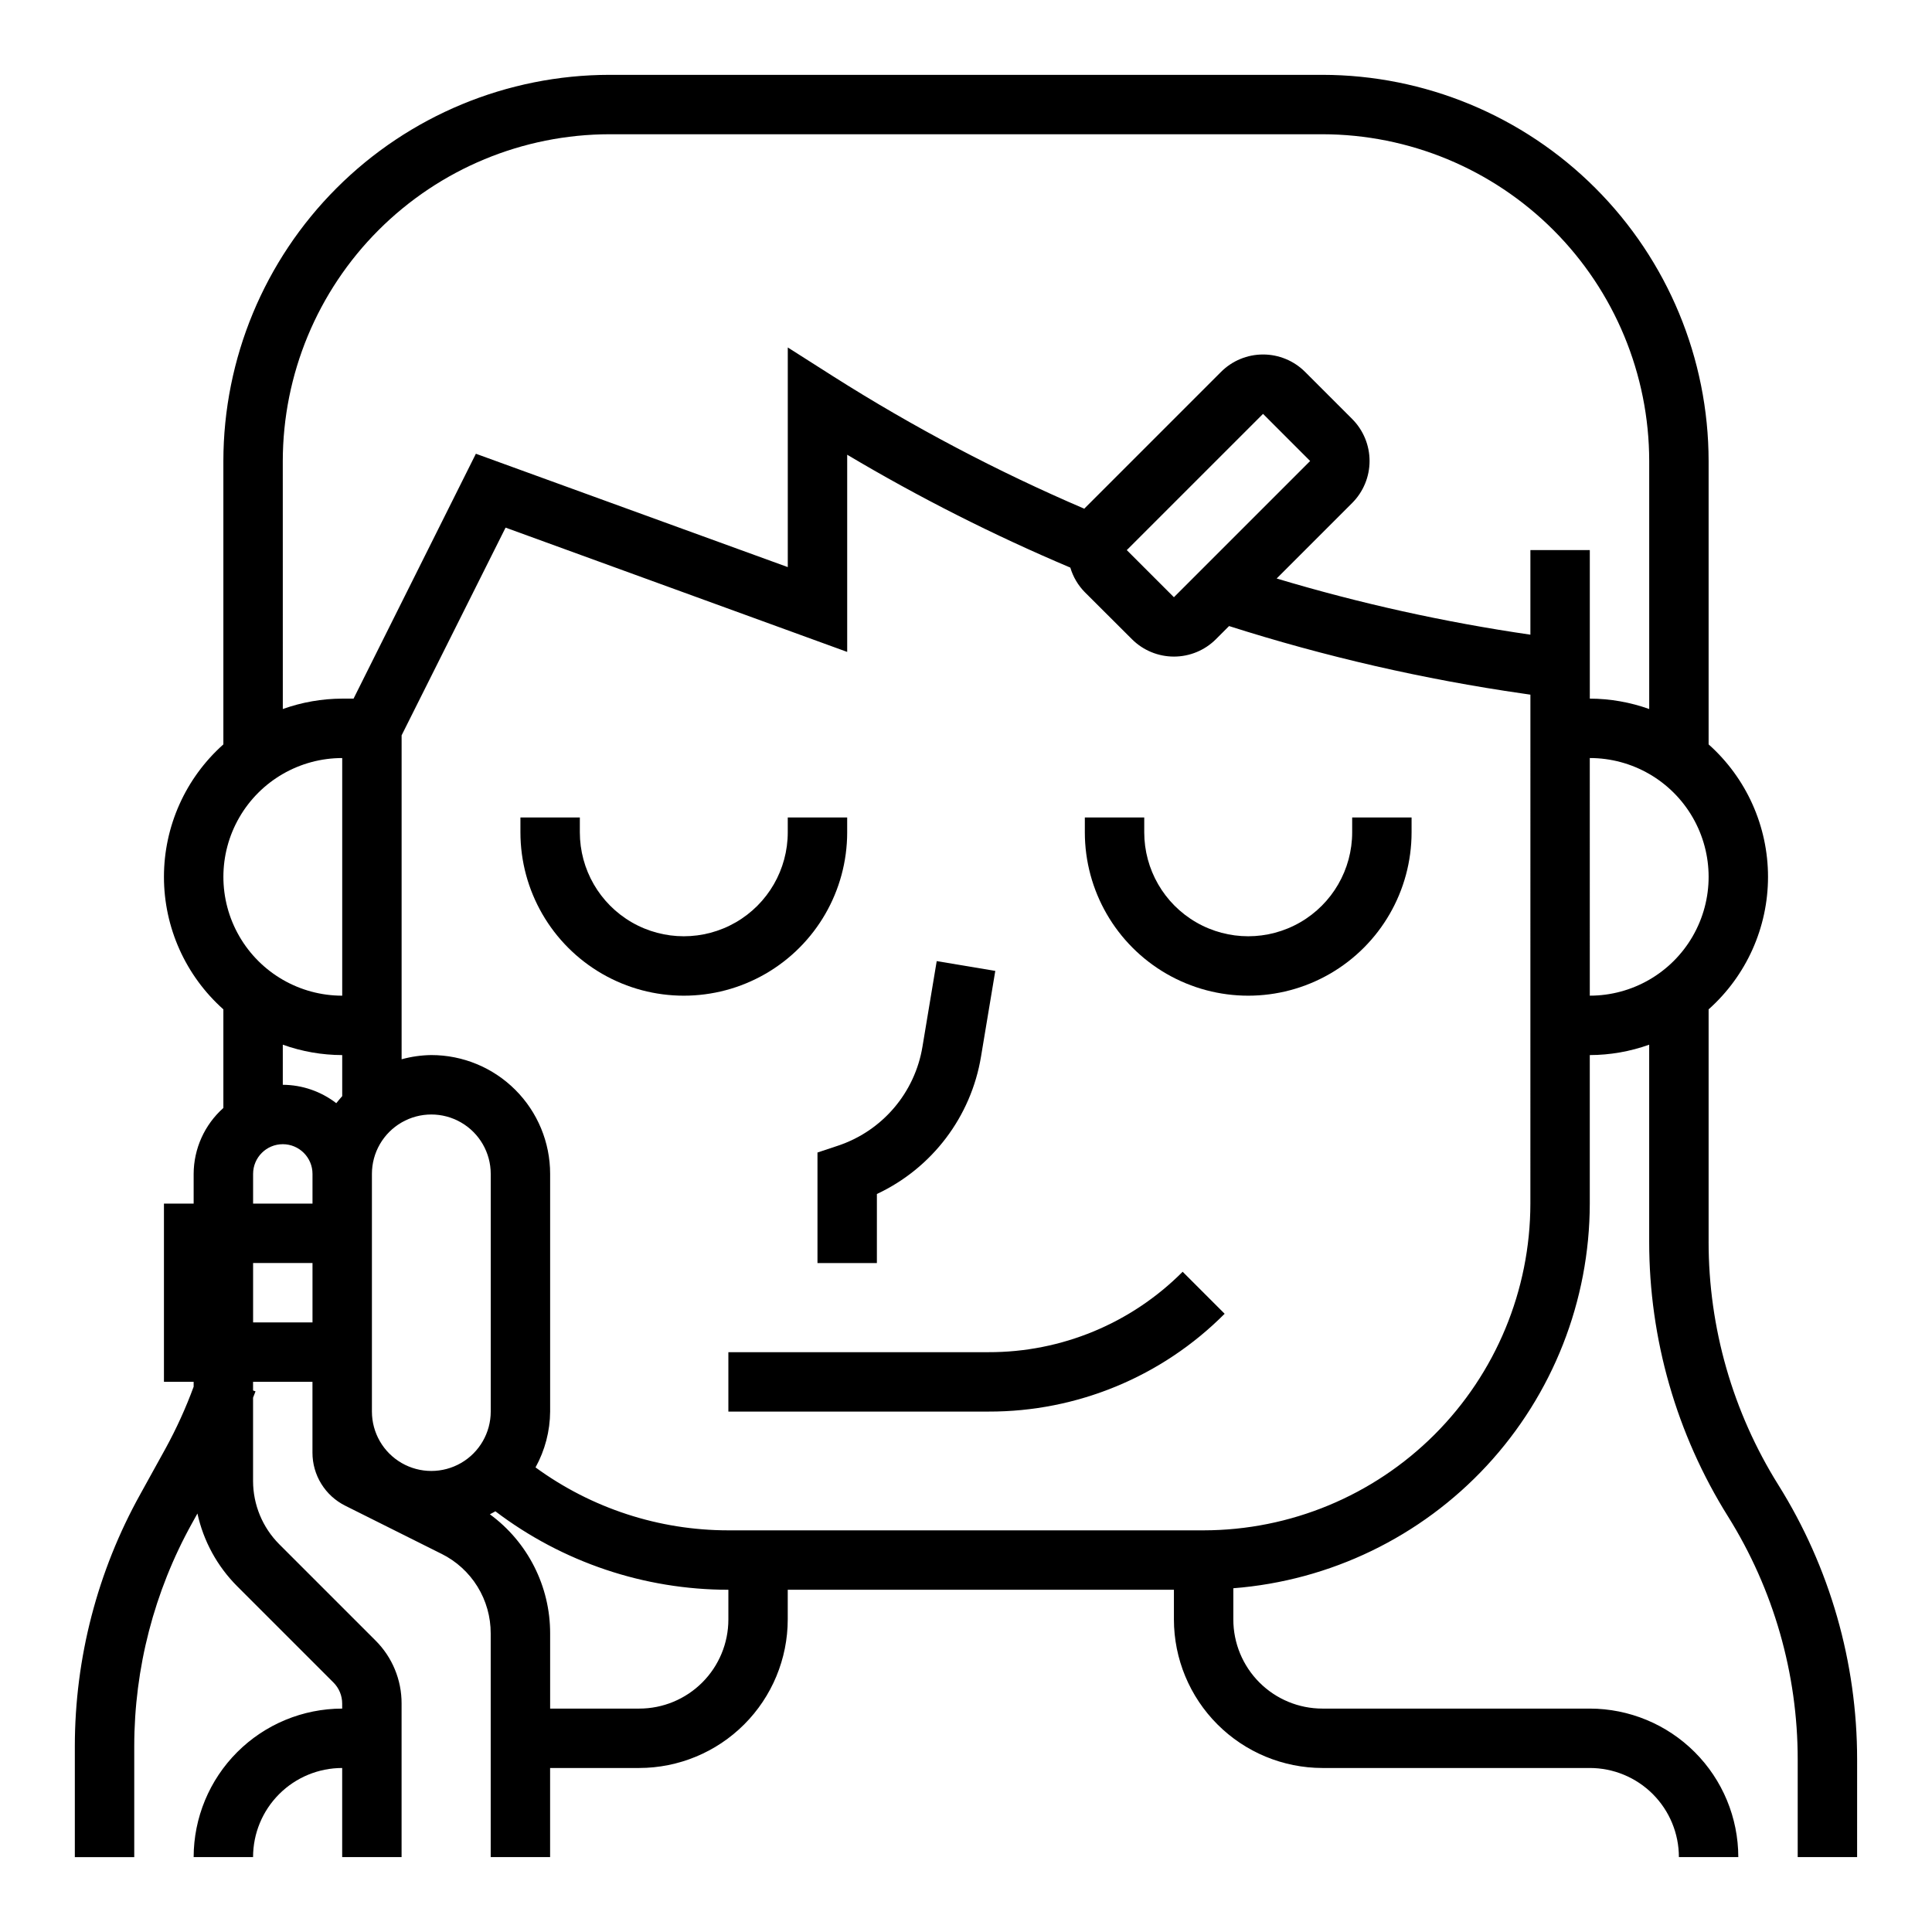 <?xml version="1.0" encoding="UTF-8"?>
<!-- Uploaded to: ICON Repo, www.svgrepo.com, Generator: ICON Repo Mixer Tools -->
<svg fill="#000000" width="800px" height="800px" version="1.1" viewBox="144 144 512 512" xmlns="http://www.w3.org/2000/svg">
 <g>
  <path d="m368.51 364.57v-3.938h-15.746v3.938c0 9.844-5.25 18.938-13.773 23.859-8.527 4.922-19.031 4.922-27.555 0s-13.773-14.016-13.773-23.859v-3.938h-15.746v3.938c0 15.469 8.254 29.762 21.648 37.496 13.395 7.734 29.898 7.734 43.297 0 13.395-7.734 21.648-22.027 21.648-37.496z"/>
  <path d="m502.34 364.57c0 9.844-5.254 18.938-13.777 23.859-8.523 4.922-19.027 4.922-27.551 0-8.527-4.922-13.777-14.016-13.777-23.859v-3.938h-15.742v3.938c0 15.469 8.25 29.762 21.645 37.496 13.398 7.734 29.902 7.734 43.297 0 13.398-7.734 21.648-22.027 21.648-37.496v-3.938h-15.742z"/>
  <path d="m360.64 449.43v29.293h15.742l0.004-18.301c14.645-6.859 24.969-20.492 27.598-36.449l3.777-22.672-15.523-2.598-3.777 22.68c-0.992 6.004-3.606 11.625-7.559 16.25-3.957 4.629-9.098 8.086-14.875 10.004z"/>
  <path d="m405.96 502.34h-68.934v15.742h68.934c23.488 0.066 46.023-9.27 62.582-25.922l-11.133-11.133h0.004c-13.617 13.691-32.145 21.367-51.453 21.312z"/>
  <path d="m596.8 473.07v-61.582c10.012-8.922 15.742-21.695 15.742-35.109 0-13.414-5.731-26.188-15.742-35.109v-75.098c-0.031-27.133-10.824-53.145-30.012-72.328-19.184-19.188-45.195-29.98-72.328-30.012h-188.93c-27.133 0.031-53.145 10.824-72.328 30.012-19.188 19.184-29.977 45.195-30.008 72.328v75.098c-10.016 8.922-15.746 21.695-15.746 35.109 0 13.414 5.731 26.188 15.746 35.109v26.137-0.004c-4.988 4.445-7.852 10.797-7.875 17.477v7.871l-7.871 0.004v47.23h7.871v1.289c-2.07 5.625-4.555 11.086-7.43 16.344l-6.738 12.195c-11.336 20.402-17.297 43.355-17.32 66.699v29.426h15.746v-29.426c0.016-20.66 5.281-40.977 15.305-59.039l1.441-2.598-0.004-0.004c1.598 7.301 5.25 13.988 10.527 19.273l25.527 25.527c1.48 1.48 2.309 3.484 2.309 5.574v1.332c-10.438 0.012-20.441 4.16-27.82 11.539-7.379 7.379-11.527 17.383-11.543 27.82h15.746c0-6.266 2.488-12.27 6.918-16.699 4.426-4.43 10.434-6.918 16.699-6.918v23.617h15.742v-40.707c0.02-6.269-2.473-12.285-6.918-16.703l-25.531-25.531c-4.41-4.438-6.894-10.438-6.91-16.695v-22.121c0.195-0.566 0.465-1.109 0.652-1.676l-0.652-0.223v-2.297h15.742v18.75c-0.008 2.926 0.801 5.797 2.34 8.285 1.535 2.488 3.738 4.496 6.359 5.801l25.48 12.738 0.004-0.004c3.93 1.949 7.238 4.961 9.547 8.695 2.305 3.731 3.519 8.039 3.504 12.426v59.262h15.742v-23.617h23.617c10.434-0.012 20.438-4.164 27.816-11.543s11.531-17.383 11.543-27.816v-7.871h102.34v7.871c0.012 10.434 4.164 20.438 11.543 27.816 7.379 7.379 17.383 11.531 27.816 11.543h70.852c6.262 0 12.27 2.488 16.699 6.918 4.426 4.43 6.914 10.434 6.914 16.699h15.746c-0.012-10.438-4.164-20.441-11.543-27.82s-17.383-11.527-27.816-11.539h-70.852c-6.262 0-12.27-2.488-16.695-6.918-4.43-4.43-6.918-10.438-6.918-16.699v-8.273c25.68-1.996 49.664-13.598 67.172-32.488 17.508-18.895 27.254-43.691 27.293-69.445v-39.363c5.367-0.012 10.691-0.945 15.742-2.754v52.215c-0.008 25.742 7.227 50.969 20.879 72.793 12.086 19.324 18.488 41.656 18.48 64.449v25.844h15.742l0.004-25.844c0.008-25.742-7.227-50.969-20.879-72.793-12.086-19.324-18.492-41.656-18.48-64.449zm-377.86-206.9c0.027-22.961 9.16-44.969 25.395-61.203 16.23-16.23 38.242-25.363 61.199-25.391h188.93c22.961 0.027 44.969 9.16 61.203 25.391 16.23 16.234 25.363 38.242 25.391 61.203v65.73c-5.051-1.809-10.375-2.742-15.742-2.758v-39.359h-15.746v22.414c-22.746-3.309-45.223-8.285-67.242-14.887l20.012-20.012c2.949-2.953 4.609-6.957 4.609-11.129 0-4.176-1.66-8.18-4.609-11.133l-12.484-12.484c-2.953-2.953-6.957-4.609-11.133-4.609s-8.18 1.656-11.133 4.609l-36.098 36.102c-0.055 0.055-0.086 0.109-0.133 0.164h-0.004c-23.062-9.883-45.297-21.602-66.484-35.039l-12.102-7.699v58.207l-82.656-30.039-32.418 64.895h-3.004c-5.367 0.016-10.691 0.949-15.746 2.758zm236.16 36.102-12.492-12.488 36.109-36.102 12.484 12.488zm-220.41 42.617v62.977c-11.25 0-21.645-6.004-27.27-15.746s-5.625-21.746 0-31.488c5.625-9.742 16.02-15.742 27.27-15.742zm-15.746 75.965c5.055 1.809 10.379 2.742 15.746 2.754v10.879c-0.527 0.605-1.055 1.219-1.574 1.867-4.062-3.133-9.043-4.848-14.172-4.871zm-7.871 34.242c0-4.348 3.523-7.871 7.871-7.871s7.871 3.523 7.871 7.871v7.871l-15.742 0.004zm0 39.359v-15.742h15.742v15.742zm31.488-31.488v-7.871c0-5.625 3-10.82 7.871-13.633 4.871-2.812 10.875-2.812 15.746 0 4.871 2.812 7.871 8.008 7.871 13.633v62.977c0 5.625-3 10.824-7.871 13.637-4.871 2.812-10.875 2.812-15.746 0-4.871-2.812-7.871-8.012-7.871-13.637zm94.465 110.21c0 6.262-2.488 12.27-6.918 16.699-4.43 4.43-10.438 6.918-16.699 6.918h-23.617v-19.902c0.023-12.477-5.91-24.215-15.973-31.59 0.48-0.277 1-0.496 1.465-0.789 17.762 13.484 39.445 20.785 61.742 20.793zm212.54-110.21c-0.027 22.957-9.16 44.965-25.391 61.199-16.234 16.23-38.242 25.363-61.199 25.391h-125.95c-18.375 0.004-36.273-5.84-51.105-16.68 2.504-4.535 3.836-9.625 3.871-14.809v-62.977c0-8.352-3.316-16.359-9.223-22.266-5.902-5.902-13.914-9.223-22.266-9.223-2.66 0.035-5.305 0.41-7.871 1.117v-85.852l27.551-55.043 90.531 32.941v-52.258c19.008 11.305 38.766 21.301 59.133 29.914 0.727 2.457 2.047 4.695 3.844 6.519l12.484 12.453c2.953 2.953 6.957 4.609 11.129 4.609 4.176 0 8.18-1.656 11.133-4.609l3.481-3.481c25.465 8.113 51.559 14.102 78.012 17.91l1.844 0.27zm15.742-118.08h0.004c11.25 0 21.645 6 27.27 15.742 5.625 9.742 5.625 21.746 0 31.488s-16.02 15.746-27.27 15.746z"/>
 </g>
</svg>